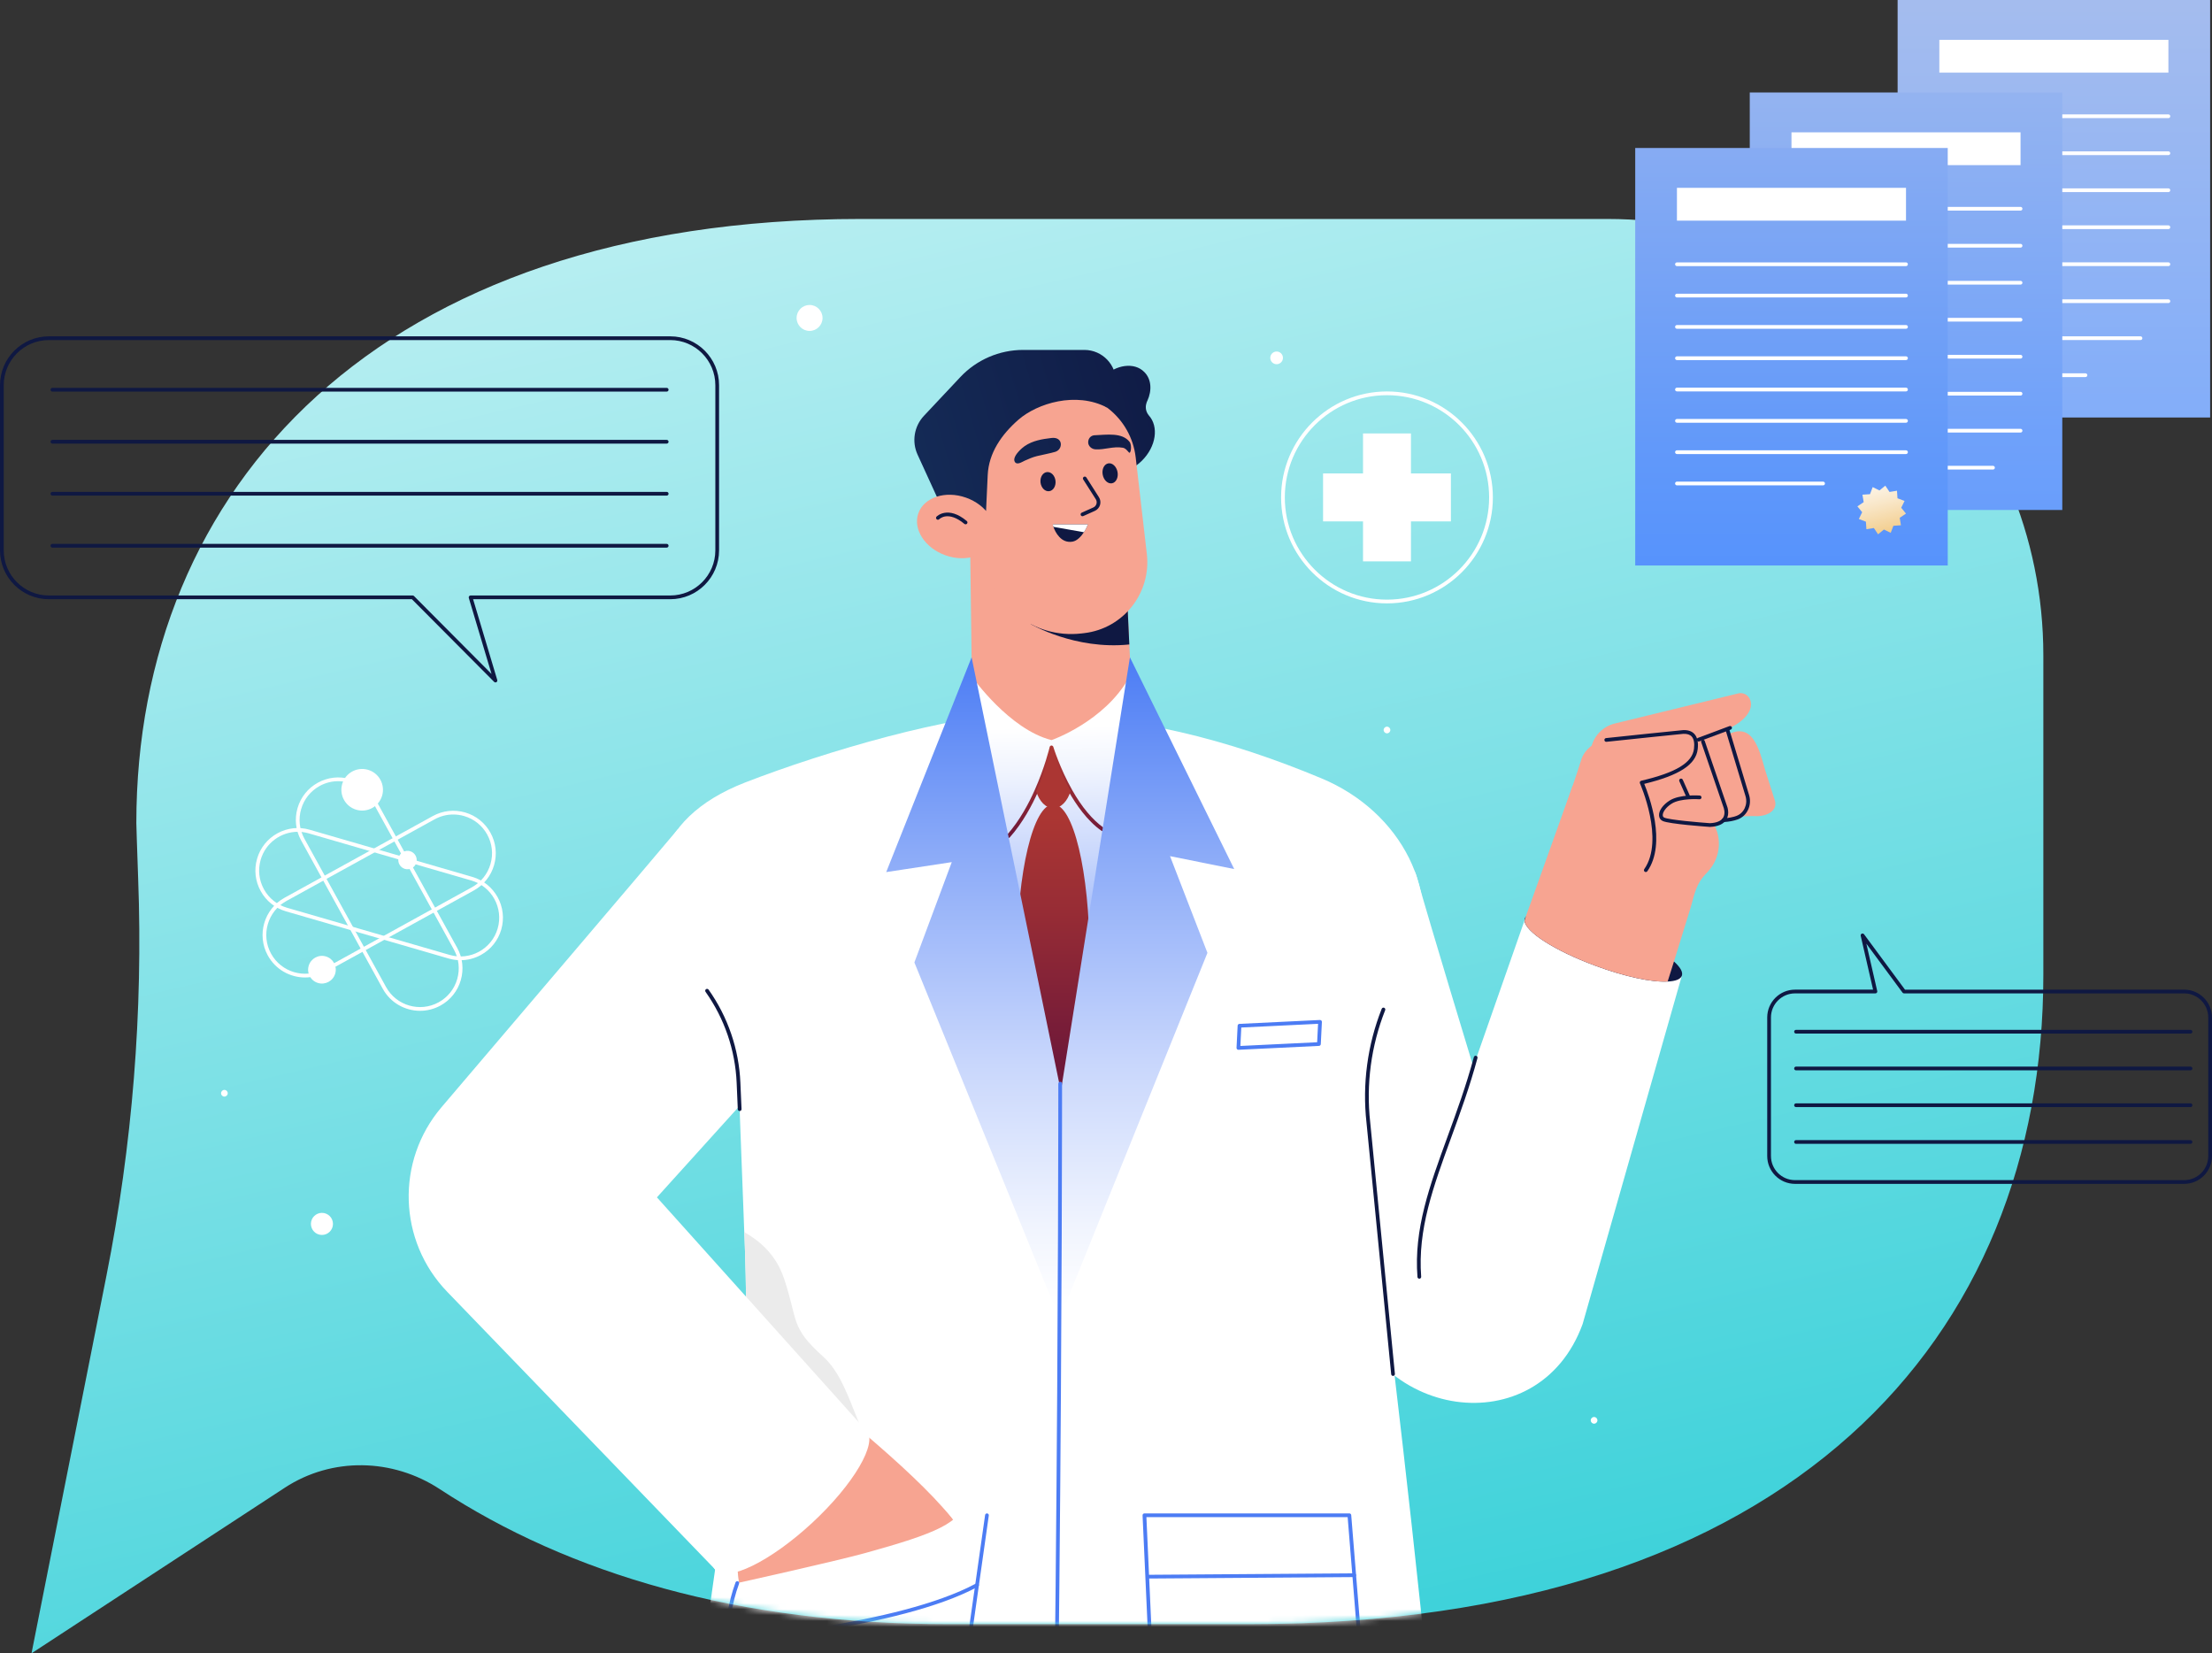<svg width="376" height="281" viewBox="0 0 376 281" fill="none" xmlns="http://www.w3.org/2000/svg">
<rect x="0" y="0" width="376" height="281" fill="#333333" stroke="none"/>
<path d="M347.332 111.396V165.687C347.332 227.281 304.632 276.034 212.619 276.034H160.931C125.643 276.034 96.771 267.539 74.751 253.094C66.736 247.837 56.435 247.611 48.411 252.855L5.357 281L18.091 216.839C22.501 194.618 24.329 171.958 23.483 149.32C23.278 143.85 23.175 139.886 23.175 139.886C23.175 83.18 64.012 37.216 146.311 37.216H273.195C314.14 37.216 347.332 70.428 347.332 111.396Z" fill="url(#paint0_linear_741_2563)"/>
<mask id="mask0_741_2563" style="mask-type:luminance" maskUnits="userSpaceOnUse" x="23" y="37" width="325" height="240">
<path d="M273.2 37.209H146.32C64.02 37.209 23.186 83.176 23.186 139.879V153.785C23.186 221.299 71.323 276.029 160.935 276.029H212.62C304.624 276.029 347.336 227.279 347.336 165.69V111.388C347.337 70.421 314.145 37.209 273.2 37.209Z" fill="white"/>
</mask>
<g mask="url(#mask0_741_2563)">
<path d="M212.975 164.676C216.105 182.012 222.695 193.153 228.11 219.191C232.749 241.495 261.492 245.68 269.017 225.04L285.879 165.849C284.885 168.417 258.225 158.979 259.15 156.419L250.438 181.294C250.438 181.294 243.183 157.472 240.751 148.802C238.442 140.571 212.975 164.676 212.975 164.676Z" fill="white"/>
<path d="M274.483 122.971C272.43 123.472 270.855 125.122 270.45 127.198L268.315 138.12C266.023 144.336 275.713 146.444 277.749 140.12L278.716 129.457L294.084 123.71C299.535 120.993 297.635 117.386 295.514 117.843L274.483 122.971Z" fill="#F7A491"/>
<path d="M285.879 165.851C285.643 166.454 284.78 166.768 283.47 166.82C280.8 166.978 276.219 166.008 271.271 164.175C264.281 161.607 259.149 158.307 259.149 156.421L259.176 156.342C259.149 156.238 259.176 156.159 259.203 156.08C259.229 156.001 259.282 155.897 259.334 155.845C260.486 154.326 266.664 154.98 273.706 157.6C278.549 159.408 282.554 161.608 284.544 163.416C285.617 164.385 286.114 165.222 285.879 165.851Z" fill="#0F1842"/>
<path d="M290.408 148.038L289.754 148.746C288.497 150.16 288.157 151.339 287.397 154.194L284.544 163.415L283.47 166.82C280.8 166.978 276.219 166.008 271.271 164.175C264.281 161.607 259.149 158.307 259.149 156.421L259.176 156.342L259.334 155.845L267.318 133.553L287.635 134.915L290.855 139.343C292.792 141.986 292.582 145.601 290.408 148.038Z" fill="#F7A491"/>
<path d="M282.694 135.948L292.229 129.421L287.039 127.604C287.733 129.34 288.644 130.993 289.435 132.692L291.895 137.755L294.312 134.148C289.254 134.439 286.339 135.965 286.718 138.636C286.856 139.613 288.186 139.665 289.682 139.641C289.722 139.654 294.403 139.462 294.451 139.469C296.152 139.431 297.401 137.718 296.932 136.086L296.868 135.862L295.599 130.102C294.523 125.567 293.864 121.486 289.235 122.923C289.015 122.988 287.931 123.487 287.725 123.584L278.262 128.461C272.899 131.362 277.567 139.264 282.694 135.948Z" fill="#F7A491"/>
<path d="M290.806 135.898L297.682 129.471L292.598 128.095C293.225 129.666 294.05 131.163 294.768 132.7L296.995 137.284L299.184 134.018C294.804 133.983 291.623 134.951 292.382 137.866C292.74 139.244 296.532 138.592 298.768 138.718C300.309 138.684 302.144 137.834 301.729 136.158L300.036 130.856C299.004 127.199 297.879 122.649 293.628 124.884C293.376 125.016 286.346 129.46 285.864 129.765C281.379 133.06 286.636 139.59 290.806 135.898Z" fill="#F7A491"/>
<path d="M279.621 137.398L287.531 128.859L281.216 127.637C282.132 129.515 283.28 131.284 284.302 133.112L287.455 138.555L289.844 134.378C289.844 134.378 287.049 134.599 284.747 135.447C283.519 135.9 282.175 138.104 282.79 139.261C283.151 139.939 283.662 140.106 285.19 140.142L290.397 140.239C292.558 140.313 293.792 137.876 292.787 136.061L290.637 130.148C288.613 124.865 286.723 120.384 282.161 123.262C275.713 127.33 273.521 130.043 273.053 130.365C267.451 134.207 274.867 142.258 279.621 137.398Z" fill="#F7A491"/>
<path d="M285.219 124.384L273.033 125.762C271.387 125.868 269.257 127.258 268.719 129.339C268.477 130.269 265.36 139.283 264.959 140.506C263.529 144.759 265.816 149.368 270.068 150.8C275.834 152.92 281.996 147.357 280.609 141.44L278.289 130.296L274.185 134.81C274.185 134.81 281.866 131.929 284.462 131.068C289.264 129.472 289.678 124.052 285.219 124.384Z" fill="#F7A491"/>
<path d="M279.757 148.214C279.693 148.214 279.63 148.195 279.575 148.157C279.431 148.057 279.396 147.858 279.496 147.715C282.987 142.728 278.803 133.23 278.759 133.135C278.721 133.048 278.724 132.949 278.766 132.864C278.808 132.779 278.885 132.716 278.978 132.695C284.908 131.305 287.675 129.624 287.951 127.247C288.061 126.28 287.928 125.584 287.553 125.178C287.251 124.85 286.787 124.703 286.146 124.725C285.822 124.739 276.596 125.707 273.068 126.078C272.9 126.106 272.736 125.97 272.718 125.796C272.701 125.621 272.828 125.464 273.002 125.447C274.308 125.309 285.773 124.1 286.125 124.089C286.954 124.06 287.591 124.283 288.019 124.749C288.525 125.298 288.714 126.162 288.58 127.322C288.276 129.953 285.468 131.781 279.49 133.227C280.247 135.054 283.362 143.301 280.017 148.081C279.955 148.167 279.856 148.214 279.757 148.214Z" fill="#0F1842"/>
<path d="M286.993 135.762C286.871 135.762 286.756 135.692 286.702 135.574L285.456 132.778C285.385 132.618 285.457 132.43 285.617 132.359C285.779 132.289 285.964 132.36 286.037 132.519L287.283 135.315C287.354 135.475 287.282 135.663 287.122 135.736C287.08 135.753 287.037 135.762 286.993 135.762Z" fill="#0F1842"/>
<path d="M290.656 140.546C289.924 140.496 283.798 140.049 282.66 139.553C282.27 139.384 282.039 139.057 282.006 138.634C281.942 137.797 282.654 136.784 283.819 136.051C285.53 134.972 288.793 135.2 288.93 135.211C289.105 135.223 289.236 135.376 289.222 135.551C289.209 135.725 289.058 135.861 288.881 135.845C288.85 135.84 285.691 135.62 284.155 136.589C283.111 137.247 282.6 138.092 282.64 138.586C282.654 138.772 282.74 138.894 282.913 138.971C283.791 139.353 288.806 139.78 290.664 139.911C291.778 139.858 292.542 139.547 292.896 138.985C293.381 138.217 292.958 137.185 292.953 137.175L289.177 126.141C289.12 125.974 289.208 125.794 289.374 125.738C289.546 125.679 289.721 125.771 289.777 125.935L293.545 136.948C293.56 136.981 294.097 138.269 293.435 139.32C292.963 140.072 292.03 140.483 290.656 140.546Z" fill="#0F1842"/>
<path d="M292.967 139.727C292.801 139.727 292.661 139.597 292.651 139.43C292.64 139.254 292.773 139.103 292.947 139.092C293.806 139.037 294.553 138.896 295.165 138.671C296.433 138.207 297.115 136.754 296.719 135.362L293.366 124.246C293.316 124.078 293.411 123.901 293.579 123.849C293.754 123.798 293.924 123.895 293.975 124.061L297.329 135.181C297.818 136.896 296.963 138.689 295.385 139.266C294.714 139.511 293.908 139.665 292.988 139.723C292.981 139.727 292.974 139.727 292.967 139.727Z" fill="#0F1842"/>
<path d="M241.258 217.33C241.093 217.33 240.955 217.203 240.942 217.038C240.318 208.902 242.982 201.601 246.069 193.147C247.617 188.909 249.216 184.528 250.529 179.67C250.574 179.501 250.747 179.403 250.919 179.447C251.088 179.492 251.188 179.667 251.142 179.837C249.824 184.719 248.219 189.114 246.667 193.366C243.606 201.751 240.962 208.99 241.575 216.988C241.589 217.163 241.458 217.316 241.282 217.33C241.275 217.33 241.266 217.33 241.258 217.33Z" fill="#0F1842"/>
<path d="M186.011 261.769C180.951 310.595 171.374 357.665 158.998 406.239C148.056 449.182 118.244 553.933 118.244 553.933L72.362 540.069C72.362 540.069 98.715 417.045 108.783 359.034C115.066 322.83 121.213 288.59 129.068 254.231L186.011 261.769Z" fill="url(#paint1_linear_741_2563)"/>
<path d="M235.805 546.976C235.389 544.424 224.523 543.781 211.5 545.565C199.037 547.267 189.103 550.566 188.481 553.118L180.269 402.037C178.196 357.528 174.504 295.464 173.114 252.304L230.475 249.564C235.431 287.496 236.365 325.448 237.174 363.566C238.024 401.685 235.805 546.976 235.805 546.976Z" fill="url(#paint2_linear_741_2563)"/>
<path d="M124.617 244.259C126.007 233.547 126.846 225.817 126.823 222.99C126.823 218.839 126.713 214.575 126.558 210.313C126.536 210.049 126.536 209.738 126.513 209.408C126.205 201.81 125.432 180.498 125.432 180.498L115.456 162.961C109.011 151.675 110.445 139.284 126.668 132.989C140.266 127.711 162.074 121.328 173.707 121.328C192.645 121.328 209.2 125.856 224.608 132.283C238.051 137.871 245.733 151.872 240.214 165.346L231.252 187.189C238.404 241.764 248.382 327.237 251.891 404.075L102.454 393.231C102.454 393.231 118.635 290.729 124.617 244.259Z" fill="white"/>
<path d="M153.467 252.917C156.991 255.409 137.044 250.112 124.617 244.259C126.007 233.547 126.847 225.817 126.824 222.99C126.824 218.838 126.713 214.575 126.558 210.313C126.537 210.048 126.537 209.738 126.514 209.408C128.854 210.755 131.822 212.991 133.269 217.293C135.709 224.551 134.267 225.49 139.918 230.57C145.57 235.628 145.705 247.431 153.467 252.917Z" fill="#EBEBEB"/>
<path d="M152.362 265.095L151.108 277.864L153.428 290.811C153.924 293.679 150.42 295.714 149.358 293.021L143.832 278.858L144.443 265.063C144.513 259.75 151.527 259.637 151.558 264.963L152.362 265.095Z" fill="url(#paint3_linear_741_2563)"/>
<path d="M144.87 265.511L145.036 280.169L144.826 279.025L147.829 291.786C148.501 294.715 145.452 297.996 143.748 294.65L137.566 281.539L137.393 281.165L137.356 280.394L136.669 265.751C136.56 260.248 144.654 259.999 144.87 265.511Z" fill="url(#paint4_linear_741_2563)"/>
<path d="M138.735 266.28L139.395 279.357L138.977 277.865L142.333 287.622C143.368 290.365 140.864 294.47 138.972 291.776L132.15 281.391L131.824 280.914L131.731 279.898L130.551 266.859C130.206 261.353 138.302 260.771 138.735 266.28Z" fill="url(#paint5_linear_741_2563)"/>
<path d="M133.653 266.67L134.306 279.628L133.657 277.747L137.07 285.186C138.285 287.75 134.808 290.061 132.915 287.995C132.822 287.897 130.155 285.078 128.363 283.184C127.325 282.087 126.688 280.678 126.551 279.173C126.185 275.137 125.469 267.247 125.469 267.247C125.122 261.742 133.22 261.161 133.653 266.67Z" fill="url(#paint6_linear_741_2563)"/>
<path d="M155.536 269.213C155.536 269.213 153.697 266.939 152.742 269.412C152.087 271.106 151.343 275.605 151.343 275.605L125.747 270.509L125.598 268.962C125.377 266.66 125.109 263.53 123.17 262.272L117.925 258.524L137.947 236.314C137.947 236.314 154.949 249.491 161.614 257.821C163.524 260.209 155.536 269.213 155.536 269.213Z" fill="#F7A491"/>
<path d="M117.926 258.525C116.384 257.13 119.621 251.033 125.156 244.906C130.692 238.779 136.429 234.941 137.97 236.335C139.512 237.73 136.275 243.828 130.74 249.956C125.205 256.083 119.469 259.919 117.926 258.525Z" fill="url(#paint7_linear_741_2563)"/>
<path d="M146.52 285.973C146.388 285.973 146.264 285.889 146.22 285.758L144.507 280.746C144.092 279.53 143.887 278.262 143.899 276.975L143.988 267.724C143.989 267.549 144.131 267.409 144.305 267.409C144.482 267.419 144.624 267.552 144.623 267.729L144.534 276.981C144.523 278.196 144.716 279.393 145.107 280.54L146.82 285.552C146.877 285.719 146.788 285.899 146.623 285.955C146.588 285.968 146.554 285.973 146.52 285.973Z" fill="#0F1842"/>
<path d="M142.092 291.453C141.966 291.453 141.846 291.377 141.797 291.253L137.645 280.915C137.175 279.746 136.92 278.513 136.884 277.253L136.617 267.577C136.612 267.401 136.751 267.255 136.926 267.25C137.099 267.263 137.247 267.382 137.253 267.559L137.519 277.235C137.551 278.42 137.792 279.578 138.235 280.679L142.386 291.017C142.452 291.18 142.372 291.364 142.21 291.43C142.172 291.445 142.132 291.453 142.092 291.453Z" fill="#0F1842"/>
<path d="M136.519 288.355C136.39 288.355 136.268 288.275 136.221 288.147C136.184 288.054 135.809 287.332 132.59 281.942C131.825 280.665 131.369 279.203 131.266 277.713L130.622 268.266C130.61 268.09 130.742 267.939 130.917 267.928C131.077 267.887 131.243 268.047 131.256 268.223L131.9 277.67C131.995 279.059 132.422 280.425 133.133 281.616C136.687 287.563 136.785 287.839 136.816 287.93C136.875 288.095 136.79 288.277 136.625 288.335C136.59 288.349 136.555 288.355 136.519 288.355Z" fill="#0F1842"/>
<path d="M164.804 267.545C164.052 270.579 163.639 274.571 162.868 276.99C162.489 278.176 161.162 279.325 160.243 280.164L156.899 283.155C155.057 285.042 152.712 283.529 153.058 280.618C153.367 278.002 155.194 274.786 155.194 274.786L155.656 270.863C155.874 268.998 154.929 267.191 153.272 266.308L144.885 261.842C136.437 256.763 146.289 244.646 154.006 250.789C155.864 252.332 160.53 255.95 163.527 260.247C164.796 262.069 165.337 265.391 164.804 267.545Z" fill="#F7A491"/>
<path d="M210.505 178.424C210.422 178.424 210.34 178.391 210.281 178.331C210.217 178.268 210.184 178.18 210.188 178.091L210.376 174.322C210.385 174.159 210.514 174.029 210.678 174.02L224.367 173.358C224.461 173.368 224.544 173.388 224.606 173.451C224.669 173.514 224.702 173.602 224.699 173.691L224.511 177.46C224.502 177.623 224.372 177.753 224.208 177.762L210.519 178.424C210.516 178.424 210.51 178.424 210.505 178.424ZM210.997 174.641L210.841 177.773L223.892 177.141L224.048 174.009L210.997 174.641Z" fill="#4C7CF4"/>
<path d="M192.647 123.669C192.647 123.69 192.647 123.69 192.647 123.713C192.581 125.546 186.532 127.225 179.028 127.512C171.677 127.777 165.63 126.584 165.32 124.817V124.508L164.856 88.927L190.926 87.381L191.61 101.914L191.963 109.533L192.625 123.603C192.647 123.626 192.647 123.626 192.647 123.669Z" fill="#F7A491"/>
<path d="M191.962 109.535C182.706 110.5 175.196 106.065 175.196 106.065L191.609 101.916L191.962 109.535Z" fill="#0F1842"/>
<path d="M159.605 85.207L155.972 77.275C154.957 75.06 155.385 72.449 157.054 70.672L163.23 64.097C166.002 61.145 169.871 59.473 173.92 59.473H184.317C187.393 59.473 189.843 62.045 189.696 65.12L189.355 72.219L168.942 93.714C164.803 92.266 161.431 89.195 159.605 85.207Z" fill="url(#paint8_linear_741_2563)"/>
<path d="M194.126 78.282C191.675 80.734 188.166 81.196 186.29 79.297C184.435 77.464 184.833 74.041 187.151 71.612C186.953 71.48 186.754 71.325 186.577 71.148C184.9 69.447 185.296 66.311 187.482 64.125C189.688 61.938 192.824 61.519 194.501 63.22C195.715 64.412 195.847 66.334 195.03 68.123C195.03 68.123 194.964 68.233 194.898 68.431C194.743 68.874 194.59 69.757 195.273 70.596C197.017 72.518 196.511 75.897 194.126 78.282Z" fill="url(#paint9_linear_741_2563)"/>
<path d="M184.278 107.61L183.822 107.663C175.622 108.611 168.206 102.727 167.26 94.523L164.271 68.627L179.348 66.884C186.131 66.1 192.266 70.967 193.049 77.754L194.942 94.154C195.711 100.815 190.937 106.841 184.278 107.61Z" fill="#F7A491"/>
<path d="M165.887 86.843H167.611L167.892 80.746C168.066 76.964 170.262 73.829 173.111 71.338C176.302 68.549 182.907 66.498 188.165 69.263L188.61 64.911H170.253L162.946 66.961L161.782 73.782L165.887 86.843Z" fill="url(#paint10_linear_741_2563)"/>
<path d="M168.831 91.728C167.876 94.439 164.253 95.63 160.738 94.39C157.223 93.151 155.148 89.949 156.102 87.24C157.056 84.53 160.679 83.339 164.195 84.578C167.709 85.818 169.785 89.018 168.831 91.728Z" fill="#F7A491"/>
<path d="M179.416 81.714C179.519 82.612 179.034 83.405 178.331 83.486C177.629 83.567 176.975 82.906 176.87 82.009C176.766 81.111 177.253 80.318 177.955 80.238C178.659 80.155 179.312 80.816 179.416 81.714Z" fill="#0F1842"/>
<path d="M189.958 80.21C190.136 81.143 189.717 82.007 189.022 82.14C188.327 82.272 187.619 81.622 187.441 80.689C187.263 79.756 187.683 78.891 188.378 78.759C189.072 78.627 189.78 79.277 189.958 80.21Z" fill="#0F1842"/>
<path d="M184.003 87.741C183.881 87.741 183.767 87.671 183.712 87.554C183.641 87.394 183.712 87.206 183.872 87.134L185.848 86.248C186.103 86.134 186.296 85.914 186.376 85.645C186.456 85.377 186.416 85.089 186.266 84.852L184.125 81.488C184.031 81.34 184.074 81.144 184.223 81.05C184.366 80.956 184.566 80.999 184.661 81.148L186.802 84.511C187.051 84.903 187.118 85.384 186.985 85.827C186.853 86.272 186.531 86.637 186.108 86.828L184.133 87.714C184.091 87.733 184.046 87.741 184.003 87.741Z" fill="#0F1842"/>
<path d="M164.134 89.116C164.062 89.116 163.991 89.091 163.931 89.042C161.175 86.745 159.718 88.182 159.657 88.243C159.535 88.369 159.334 88.374 159.209 88.252C159.083 88.132 159.076 87.932 159.197 87.806C159.215 87.786 161.104 85.857 164.337 88.554C164.472 88.665 164.49 88.866 164.378 89.001C164.316 89.078 164.224 89.116 164.134 89.116Z" fill="#0F1842"/>
<path d="M184.927 89.124C184.875 89.307 184.613 89.884 184.246 90.46C183.775 91.167 183.094 91.927 182.308 92.058C180.371 92.398 179.376 90.46 179.062 89.543C179.01 89.36 178.957 89.202 178.957 89.124H184.927Z" fill="#0F1842"/>
<path d="M172.409 78.032C172.506 77.21 173.695 76.147 174.18 75.818C175.555 74.884 177.128 74.629 178.747 74.438C180.751 74.202 180.724 76.4 179.359 76.798C178.359 77.089 177.281 77.268 176.252 77.522C175.537 77.699 174.863 77.994 174.192 78.294C173.723 78.504 172.818 79.155 172.47 78.44C172.409 78.314 172.393 78.177 172.409 78.032Z" fill="url(#paint11_linear_741_2563)"/>
<path d="M191.871 76.868C191.546 76.521 191.32 76.179 190.841 76.096C189.265 75.814 187.719 76.472 186.238 76.371C185.57 76.357 184.956 75.817 184.97 75.148C184.983 74.532 185.392 74.044 185.989 73.981C188.135 73.896 190.722 73.463 192.003 75.095C192.462 75.681 192.208 77.331 191.871 76.868Z" fill="url(#paint12_linear_741_2563)"/>
<path d="M121.644 266.827C115.673 260.653 92.148 236.272 76.02 219.56C67.671 210.91 67.252 197.348 75.043 188.192C89.37 171.358 109.696 147.521 115.222 140.933L147.152 164.237L100.593 215.755L100.174 190.704L147.16 243.047L121.644 266.827Z" fill="white"/>
<path d="M165.277 115.084C165.277 115.084 171.547 123.985 178.751 125.79C178.751 125.79 187.752 122.663 191.962 115.084L195.331 130.12L181.387 196.876L164.857 131.202L165.277 115.084Z" fill="url(#paint13_linear_741_2563)"/>
<path d="M171.411 142.429C171.335 142.429 171.261 142.402 171.2 142.349C171.069 142.232 171.058 142.031 171.173 141.9C173.352 139.453 174.916 136.451 175.845 134.363C177.599 130.442 178.421 126.989 178.43 126.955C178.462 126.815 178.585 126.715 178.729 126.71C178.851 126.706 179 126.796 179.042 126.935C179.054 126.971 180.163 130.59 182.259 134.291C183.869 137.147 185.713 139.358 187.595 140.681C187.738 140.783 187.774 140.98 187.671 141.123C187.571 141.268 187.373 141.301 187.229 141.201C184.754 139.461 182.859 136.653 181.704 134.604C180.243 132.026 179.253 129.486 178.772 128.128C178.395 129.46 177.623 131.934 176.422 134.621C175.475 136.749 173.878 139.814 171.643 142.323C171.586 142.393 171.499 142.429 171.411 142.429Z" fill="url(#paint14_linear_741_2563)"/>
<path d="M181.985 134.447C181.455 136.193 180.33 137.363 179.049 137.363C177.769 137.363 176.665 136.214 176.135 134.492C177.922 130.494 178.739 127.026 178.739 127.026C178.739 127.026 179.844 130.671 181.985 134.447Z" fill="url(#paint15_linear_741_2563)"/>
<path d="M179.044 188.047C182.442 188.047 185.198 176.552 185.198 162.373C185.198 148.194 182.442 136.699 179.044 136.699C175.645 136.699 172.89 148.194 172.89 162.373C172.89 176.552 175.645 188.047 179.044 188.047Z" fill="url(#paint16_linear_741_2563)"/>
<path d="M165.154 111.719L180.327 185.461L192.066 111.719L209.793 147.706L198.883 145.513L205.244 161.949L180.101 224.172L155.429 163.581L161.784 146.529L150.64 148.223L165.154 111.719Z" fill="url(#paint17_linear_741_2563)"/>
<path d="M176.514 407.941C176.509 407.941 176.503 407.941 176.498 407.941C176.322 407.931 176.188 407.783 176.197 407.607C179.906 335.966 179.896 185.687 179.896 184.177C179.896 184.002 180.038 183.859 180.214 183.859C180.389 183.859 180.531 184.002 180.531 184.177C180.531 185.687 180.542 335.981 176.832 407.639C176.823 407.809 176.683 407.941 176.514 407.941Z" fill="#4C7CF4"/>
<path d="M121.615 266.854C123.598 268.997 130.953 265.409 138.04 258.841C145.128 252.272 149.266 245.21 147.283 243.067C145.299 240.923 137.945 244.512 130.857 251.08C123.77 257.649 119.631 264.712 121.615 266.854Z" fill="white"/>
<path d="M233.651 310.762H196.931C196.761 310.762 196.621 310.628 196.613 310.459L194.216 257.552C194.212 257.466 194.245 257.381 194.304 257.317C194.363 257.255 194.446 257.219 194.534 257.219H229.368C229.533 257.219 229.67 257.346 229.684 257.512L233.966 310.419C233.974 310.508 233.944 310.595 233.884 310.66C233.824 310.724 233.739 310.762 233.651 310.762ZM197.236 310.126H233.307L229.077 257.855H194.868L197.236 310.126Z" fill="#4C7CF4"/>
<path d="M163.777 254.961L167.068 257.894C167.361 257.744 167.701 257.986 167.656 258.313L160.258 310.443H124.63L126.538 290.862C123.157 284.069 122.719 276.183 125.329 269.057C125.329 269.057 141.775 265.424 147.162 263.933C158.905 260.682 163.777 258.726 163.777 254.961Z" fill="white"/>
<path d="M160.255 310.761H124.627C124.538 310.761 124.452 310.723 124.392 310.657C124.333 310.591 124.302 310.502 124.311 310.413L126.21 290.922C122.841 284.098 122.409 276.095 125.029 268.947C125.09 268.781 125.274 268.698 125.437 268.759C125.602 268.819 125.686 269.001 125.626 269.166C123.056 276.179 123.492 284.035 126.82 290.721C126.847 290.775 126.858 290.834 126.852 290.894L124.978 310.127H159.981L167.45 257.493C167.475 257.319 167.641 257.201 167.809 257.224C167.983 257.248 168.104 257.409 168.078 257.582L160.57 310.489C160.547 310.644 160.413 310.761 160.255 310.761Z" fill="#4C7CF4"/>
<path d="M195.331 268.289C195.156 268.289 195.015 268.149 195.014 267.973C195.012 267.797 195.153 267.654 195.329 267.653L230.192 267.408H230.194C230.37 267.408 230.511 267.548 230.512 267.723C230.513 267.9 230.372 268.042 230.197 268.043L195.334 268.289H195.331Z" fill="#4C7CF4"/>
<path d="M123.641 279.098C123.476 279.098 123.338 278.97 123.325 278.803C123.312 278.628 123.445 278.476 123.619 278.464C123.907 278.442 152.636 276.296 165.93 269.121C166.083 269.037 166.276 269.094 166.361 269.248C166.443 269.403 166.386 269.595 166.231 269.679C152.818 276.919 123.954 279.075 123.664 279.096C123.657 279.098 123.649 279.098 123.641 279.098Z" fill="#4C7CF4"/>
<path d="M236.792 233.852C236.631 233.852 236.492 233.729 236.476 233.566L232.281 190.821C231.547 184.277 232.44 177.58 234.865 171.457C234.93 171.293 235.111 171.216 235.276 171.278C235.44 171.343 235.519 171.527 235.456 171.69C233.068 177.717 232.189 184.31 232.912 190.753L237.108 233.504C237.126 233.679 236.998 233.834 236.823 233.851C236.814 233.852 236.802 233.852 236.792 233.852Z" fill="#0F1842"/>
<path d="M125.73 188.833C125.561 188.833 125.42 188.701 125.412 188.529L125.217 184.032C124.977 178.464 123.147 173.118 119.928 168.57C119.828 168.427 119.861 168.228 120.004 168.126C120.148 168.024 120.346 168.059 120.448 168.202C123.737 172.851 125.606 178.316 125.852 184.005L126.048 188.503C126.055 188.678 125.919 188.827 125.744 188.834C125.74 188.833 125.735 188.833 125.73 188.833Z" fill="#0F1842"/>
<path d="M288.731 126.029C288.602 126.029 288.482 125.95 288.434 125.822C288.373 125.658 288.457 125.475 288.621 125.412L293.972 123.411C294.137 123.35 294.319 123.433 294.381 123.598C294.442 123.762 294.359 123.945 294.195 124.007L288.844 126.009C288.806 126.022 288.768 126.029 288.731 126.029Z" fill="#0F1842"/>
<path d="M184.927 89.124C184.875 89.307 184.613 89.884 184.246 90.46L179.062 89.543C179.01 89.36 178.957 89.202 178.957 89.124H184.927Z" fill="white"/>
</g>
<path d="M71.403 171.799C68.855 171.799 66.381 170.448 65.068 168.062L51.186 142.841C50.256 141.15 50.039 139.2 50.576 137.347C51.112 135.495 52.338 133.961 54.028 133.031C55.717 132.101 57.668 131.885 59.519 132.42C61.37 132.956 62.903 134.183 63.833 135.874L77.715 161.096C78.645 162.785 78.862 164.737 78.326 166.59C77.79 168.442 76.564 169.976 74.874 170.906C73.773 171.512 72.58 171.799 71.403 171.799ZM57.499 132.771C56.425 132.771 55.338 133.033 54.334 133.587C52.794 134.436 51.676 135.834 51.186 137.524C50.695 139.214 50.894 140.994 51.742 142.535L65.624 167.757C67.376 170.939 71.389 172.099 74.568 170.349C76.108 169.5 77.226 168.101 77.716 166.411C78.205 164.721 78.008 162.941 77.16 161.401L63.278 136.179C62.078 134.001 59.822 132.771 57.499 132.771Z" fill="white"/>
<path d="M51.858 166.134C49.31 166.134 46.837 164.783 45.523 162.397C43.603 158.908 44.878 154.507 48.364 152.586L73.57 138.697C75.26 137.767 77.212 137.55 79.061 138.086C80.913 138.622 82.445 139.849 83.375 141.54C84.305 143.23 84.522 145.182 83.985 147.034C83.449 148.887 82.223 150.42 80.533 151.351L55.327 165.241C54.227 165.847 53.035 166.134 51.858 166.134ZM77.043 138.433C75.947 138.433 74.863 138.71 73.876 139.253L48.67 153.142C45.49 154.893 44.327 158.909 46.078 162.089C47.829 165.272 51.842 166.436 55.021 164.683L80.227 150.793C81.767 149.943 82.885 148.545 83.374 146.855C83.864 145.164 83.666 143.385 82.818 141.844C81.969 140.303 80.572 139.184 78.882 138.694C78.277 138.519 77.658 138.433 77.043 138.433Z" fill="white"/>
<path d="M78.281 163.2C77.607 163.2 76.928 163.105 76.263 162.912L48.623 154.898C46.771 154.362 45.239 153.135 44.309 151.444C43.379 149.754 43.162 147.804 43.699 145.95C44.235 144.097 45.461 142.564 47.151 141.634C48.84 140.703 50.792 140.487 52.642 141.023L80.281 149.037C84.104 150.145 86.313 154.16 85.205 157.985C84.669 159.838 83.443 161.372 81.754 162.301C80.671 162.896 79.483 163.2 78.281 163.2ZM50.634 141.373C47.778 141.373 45.142 143.249 44.309 146.128C43.82 147.819 44.017 149.599 44.865 151.139C45.714 152.68 47.111 153.799 48.8 154.288L76.439 162.301C79.927 163.311 83.585 161.297 84.595 157.808V157.807C85.605 154.319 83.592 150.659 80.104 149.647L52.465 141.634C51.854 141.457 51.239 141.373 50.634 141.373Z" fill="white"/>
<path d="M56.983 165.468C56.622 166.717 55.317 167.435 54.071 167.073C52.824 166.711 52.106 165.406 52.468 164.159C52.83 162.911 54.133 162.192 55.38 162.554C56.627 162.915 57.345 164.22 56.983 165.468Z" fill="white"/>
<path d="M64.959 135.216C64.415 137.092 62.455 138.173 60.579 137.629C58.704 137.085 57.624 135.123 58.168 133.247C58.712 131.37 60.672 130.29 62.547 130.834C64.421 131.378 65.501 133.339 64.959 135.216Z" fill="white"/>
<path d="M70.772 146.612C70.532 147.443 69.663 147.922 68.832 147.681C68.001 147.44 67.522 146.57 67.764 145.738C68.005 144.907 68.874 144.427 69.705 144.669C70.534 144.911 71.013 145.779 70.772 146.612Z" fill="white"/>
<path d="M246.628 80.465H239.838V73.669H231.689V80.465H224.897V88.618H231.689V95.413H239.838V88.618H246.628V80.465Z" fill="white"/>
<path d="M235.761 102.551C225.835 102.551 217.762 94.471 217.762 84.541C217.762 74.611 225.837 66.531 235.761 66.531C245.686 66.531 253.761 74.611 253.761 84.541C253.761 94.471 245.686 102.551 235.761 102.551ZM235.761 67.167C226.187 67.167 218.397 74.96 218.397 84.541C218.397 94.122 226.187 101.915 235.761 101.915C245.335 101.915 253.125 94.122 253.125 84.541C253.125 74.96 245.335 67.167 235.761 67.167Z" fill="white"/>
<path d="M84.218 115.985C84.135 115.985 84.054 115.954 83.993 115.891L70.014 101.845H8.3C3.722 101.845 0 98.119 0 93.54V65.468C0 60.888 3.724 57.164 8.3 57.164H113.929C118.507 57.164 122.229 60.889 122.229 65.468V93.54C122.229 98.121 118.505 101.845 113.929 101.845H80.418L84.524 115.576C84.566 115.716 84.507 115.866 84.382 115.941C84.331 115.97 84.274 115.985 84.218 115.985ZM8.3 57.799C4.073 57.799 0.635 61.24 0.635 65.468V93.54C0.635 97.77 4.074 101.209 8.3 101.209H70.147C70.23 101.209 70.312 101.242 70.371 101.303L83.552 114.548L79.686 101.619C79.658 101.522 79.676 101.418 79.736 101.338C79.796 101.258 79.891 101.209 79.991 101.209H113.929C118.156 101.209 121.594 97.768 121.594 93.54V65.468C121.594 61.239 118.155 57.799 113.929 57.799H8.3Z" fill="#0F1842"/>
<path d="M113.326 66.558H8.907C8.732 66.558 8.59 66.416 8.59 66.241C8.59 66.065 8.732 65.923 8.907 65.923H113.326C113.502 65.923 113.644 66.065 113.644 66.241C113.644 66.416 113.502 66.558 113.326 66.558Z" fill="#0F1842"/>
<path d="M113.326 75.398H8.907C8.732 75.398 8.59 75.255 8.59 75.08C8.59 74.905 8.732 74.762 8.907 74.762H113.326C113.502 74.762 113.644 74.905 113.644 75.08C113.644 75.255 113.502 75.398 113.326 75.398Z" fill="#0F1842"/>
<path d="M113.326 84.236H8.907C8.732 84.236 8.59 84.093 8.59 83.918C8.59 83.743 8.732 83.6 8.907 83.6H113.326C113.502 83.6 113.644 83.743 113.644 83.918C113.644 84.093 113.502 84.236 113.326 84.236Z" fill="#0F1842"/>
<path d="M113.326 93.074H8.907C8.732 93.074 8.59 92.931 8.59 92.756C8.59 92.58 8.732 92.438 8.907 92.438H113.326C113.502 92.438 113.644 92.58 113.644 92.756C113.644 92.931 113.502 93.074 113.326 93.074Z" fill="#0F1842"/>
<path d="M371.273 201.213H305.121C302.516 201.213 300.396 199.091 300.396 196.483V172.931C300.396 170.324 302.516 168.202 305.121 168.202H318.389L316.287 159.05C316.254 158.902 316.328 158.752 316.465 158.69C316.601 158.626 316.762 158.669 316.854 158.79L323.812 168.203H371.274C373.879 168.203 376 170.325 376 172.932V196.484C375.997 199.091 373.878 201.213 371.273 201.213ZM305.121 168.838C302.866 168.838 301.031 170.673 301.031 172.931V196.483C301.031 198.74 302.865 200.577 305.121 200.577H371.273C373.528 200.577 375.363 198.742 375.363 196.483V172.931C375.363 170.674 373.529 168.838 371.273 168.838H323.651C323.55 168.838 323.455 168.789 323.395 168.708L317.248 160.392L319.097 168.449C319.119 168.543 319.096 168.641 319.035 168.717C318.975 168.793 318.884 168.838 318.787 168.838H305.121Z" fill="#0F1842"/>
<path d="M372.348 175.67H305.291C305.116 175.67 304.974 175.528 304.974 175.352C304.974 175.177 305.116 175.035 305.291 175.035H372.348C372.523 175.035 372.666 175.177 372.666 175.352C372.666 175.528 372.523 175.67 372.348 175.67Z" fill="#0F1842"/>
<path d="M372.348 181.917H305.291C305.116 181.917 304.974 181.775 304.974 181.6C304.974 181.424 305.116 181.282 305.291 181.282H372.348C372.523 181.282 372.666 181.424 372.666 181.6C372.666 181.775 372.523 181.917 372.348 181.917Z" fill="#0F1842"/>
<path d="M372.348 188.164H305.291C305.116 188.164 304.974 188.022 304.974 187.847C304.974 187.671 305.116 187.529 305.291 187.529H372.348C372.523 187.529 372.666 187.671 372.666 187.847C372.666 188.022 372.523 188.164 372.348 188.164Z" fill="#0F1842"/>
<path d="M372.348 194.412H305.291C305.116 194.412 304.974 194.269 304.974 194.094C304.974 193.918 305.116 193.776 305.291 193.776H372.348C372.523 193.776 372.666 193.918 372.666 194.094C372.666 194.269 372.523 194.412 372.348 194.412Z" fill="#0F1842"/>
<path d="M375.683 0H322.561V70.959H375.683V0Z" fill="url(#paint18_linear_741_2563)"/>
<path d="M368.589 6.771H329.653V12.346H368.589V6.771Z" fill="white"/>
<path d="M368.588 20.077H329.654C329.478 20.077 329.336 19.935 329.336 19.759C329.336 19.584 329.478 19.441 329.654 19.441H368.588C368.764 19.441 368.906 19.584 368.906 19.759C368.906 19.936 368.762 20.077 368.588 20.077Z" fill="white"/>
<path d="M368.588 26.363H329.654C329.478 26.363 329.336 26.221 329.336 26.045C329.336 25.87 329.478 25.727 329.654 25.727H368.588C368.764 25.727 368.906 25.87 368.906 26.045C368.906 26.221 368.762 26.363 368.588 26.363Z" fill="white"/>
<path d="M368.588 32.651H329.654C329.478 32.651 329.336 32.508 329.336 32.333C329.336 32.157 329.478 32.015 329.654 32.015H368.588C368.764 32.015 368.906 32.157 368.906 32.333C368.906 32.508 368.762 32.651 368.588 32.651Z" fill="white"/>
<path d="M368.588 38.938H329.654C329.478 38.938 329.336 38.795 329.336 38.62C329.336 38.445 329.478 38.302 329.654 38.302H368.588C368.764 38.302 368.906 38.445 368.906 38.62C368.906 38.795 368.762 38.938 368.588 38.938Z" fill="white"/>
<path d="M368.588 45.225H329.654C329.478 45.225 329.336 45.083 329.336 44.908C329.336 44.732 329.478 44.59 329.654 44.59H368.588C368.764 44.59 368.906 44.732 368.906 44.908C368.906 45.083 368.762 45.225 368.588 45.225Z" fill="white"/>
<path d="M368.588 51.511H329.654C329.478 51.511 329.336 51.368 329.336 51.193C329.336 51.017 329.478 50.875 329.654 50.875H368.588C368.764 50.875 368.906 51.017 368.906 51.193C368.906 51.37 368.762 51.511 368.588 51.511Z" fill="white"/>
<path d="M363.847 57.798H329.653C329.477 57.798 329.335 57.656 329.335 57.48C329.335 57.305 329.477 57.163 329.653 57.163H363.847C364.023 57.163 364.165 57.305 364.165 57.48C364.165 57.656 364.023 57.798 363.847 57.798Z" fill="white"/>
<path d="M354.495 64.087H329.653C329.477 64.087 329.335 63.945 329.335 63.77C329.335 63.594 329.477 63.452 329.653 63.452H354.495C354.67 63.452 354.812 63.594 354.812 63.77C354.812 63.945 354.67 64.087 354.495 64.087Z" fill="white"/>
<path d="M350.551 15.719H297.428V86.678H350.551V15.719Z" fill="url(#paint19_linear_741_2563)"/>
<path d="M343.456 22.491H304.52V28.066H343.456V22.491Z" fill="white"/>
<path d="M343.458 35.796H304.522C304.346 35.796 304.204 35.653 304.204 35.478C304.204 35.303 304.346 35.16 304.522 35.16H343.458C343.633 35.16 343.775 35.303 343.775 35.478C343.775 35.653 343.633 35.796 343.458 35.796Z" fill="white"/>
<path d="M343.458 42.083H304.522C304.346 42.083 304.204 41.941 304.204 41.766C304.204 41.59 304.346 41.448 304.522 41.448H343.458C343.633 41.448 343.775 41.59 343.775 41.766C343.775 41.942 343.633 42.083 343.458 42.083Z" fill="white"/>
<path d="M343.458 48.37H304.522C304.346 48.37 304.204 48.228 304.204 48.053C304.204 47.877 304.346 47.735 304.522 47.735H343.458C343.633 47.735 343.775 47.877 343.775 48.053C343.775 48.228 343.633 48.37 343.458 48.37Z" fill="white"/>
<path d="M343.458 54.658H304.522C304.346 54.658 304.204 54.516 304.204 54.34C304.204 54.165 304.346 54.023 304.522 54.023H343.458C343.633 54.023 343.775 54.165 343.775 54.34C343.775 54.516 343.633 54.658 343.458 54.658Z" fill="white"/>
<path d="M343.458 60.945H304.522C304.346 60.945 304.204 60.803 304.204 60.627C304.204 60.452 304.346 60.31 304.522 60.31H343.458C343.633 60.31 343.775 60.452 343.775 60.627C343.775 60.803 343.633 60.945 343.458 60.945Z" fill="white"/>
<path d="M343.458 67.232H304.522C304.346 67.232 304.204 67.09 304.204 66.915C304.204 66.739 304.346 66.597 304.522 66.597H343.458C343.633 66.597 343.775 66.739 343.775 66.915C343.775 67.09 343.633 67.232 343.458 67.232Z" fill="white"/>
<path d="M343.458 73.518H304.522C304.346 73.518 304.204 73.376 304.204 73.2C304.204 73.025 304.346 72.882 304.522 72.882H343.458C343.633 72.882 343.775 73.025 343.775 73.2C343.775 73.376 343.633 73.518 343.458 73.518Z" fill="white"/>
<path d="M338.772 79.806H304.523C304.347 79.806 304.205 79.663 304.205 79.488C304.205 79.312 304.347 79.17 304.523 79.17H338.772C338.947 79.17 339.09 79.312 339.09 79.488C339.09 79.663 338.947 79.806 338.772 79.806Z" fill="white"/>
<path d="M331.081 25.152H277.958V96.111H331.081V25.152Z" fill="url(#paint20_linear_741_2563)"/>
<path d="M323.986 31.926H285.05V37.501H323.986V31.926Z" fill="white"/>
<path d="M323.987 45.231H285.052C284.877 45.231 284.734 45.089 284.734 44.913C284.734 44.738 284.877 44.596 285.052 44.596H323.987C324.162 44.596 324.304 44.738 324.304 44.913C324.304 45.089 324.162 45.231 323.987 45.231Z" fill="white"/>
<path d="M323.987 50.554H285.052C284.877 50.554 284.734 50.411 284.734 50.236C284.734 50.06 284.877 49.918 285.052 49.918H323.987C324.162 49.918 324.304 50.06 324.304 50.236C324.304 50.411 324.162 50.554 323.987 50.554Z" fill="white"/>
<path d="M323.987 55.878H285.052C284.877 55.878 284.734 55.736 284.734 55.56C284.734 55.385 284.877 55.243 285.052 55.243H323.987C324.162 55.243 324.304 55.385 324.304 55.56C324.304 55.736 324.162 55.878 323.987 55.878Z" fill="white"/>
<path d="M323.987 61.201H285.052C284.877 61.201 284.734 61.059 284.734 60.883C284.734 60.708 284.877 60.565 285.052 60.565H323.987C324.162 60.565 324.304 60.708 324.304 60.883C324.304 61.059 324.162 61.201 323.987 61.201Z" fill="white"/>
<path d="M323.987 66.524H285.052C284.877 66.524 284.734 66.382 284.734 66.207C284.734 66.031 284.877 65.889 285.052 65.889H323.987C324.162 65.889 324.304 66.031 324.304 66.207C324.304 66.382 324.162 66.524 323.987 66.524Z" fill="white"/>
<path d="M323.987 71.848H285.052C284.877 71.848 284.734 71.706 284.734 71.53C284.734 71.355 284.877 71.212 285.052 71.212H323.987C324.162 71.212 324.304 71.355 324.304 71.53C324.304 71.706 324.162 71.848 323.987 71.848Z" fill="white"/>
<path d="M323.987 77.171H285.052C284.877 77.171 284.734 77.028 284.734 76.853C284.734 76.677 284.877 76.535 285.052 76.535H323.987C324.162 76.535 324.304 76.677 324.304 76.853C324.304 77.03 324.162 77.171 323.987 77.171Z" fill="white"/>
<path d="M309.892 82.494H285.051C284.876 82.494 284.733 82.352 284.733 82.176C284.733 82.001 284.876 81.858 285.051 81.858H309.892C310.067 81.858 310.209 82.001 310.209 82.176C310.209 82.352 310.067 82.494 309.892 82.494Z" fill="white"/>
<path d="M321.185 83.611L322.453 83.406L322.539 84.688L323.74 85.144L323.173 86.297L323.985 87.293L322.919 88.009L323.124 89.278L321.843 89.364L321.387 90.564L320.234 89.999L319.239 90.811L318.524 89.744L317.256 89.949L317.169 88.668L315.969 88.21L316.535 87.057L315.724 86.062L316.79 85.346L316.585 84.077L317.866 83.991L318.322 82.79L319.475 83.355L320.47 82.544L321.185 83.611Z" fill="url(#paint21_linear_741_2563)"/>
<path d="M137.612 56.246C138.83 56.246 139.817 55.258 139.817 54.04C139.817 52.822 138.83 51.834 137.612 51.834C136.395 51.834 135.408 52.822 135.408 54.04C135.408 55.258 136.395 56.246 137.612 56.246Z" fill="white"/>
<path d="M54.724 209.894C55.759 209.894 56.599 209.053 56.599 208.017C56.599 206.981 55.759 206.141 54.724 206.141C53.688 206.141 52.849 206.981 52.849 208.017C52.849 209.053 53.688 209.894 54.724 209.894Z" fill="white"/>
<path d="M236.331 124.071C236.331 124.385 236.077 124.64 235.763 124.64C235.449 124.64 235.194 124.385 235.194 124.071C235.194 123.757 235.449 123.503 235.763 123.503C236.077 123.503 236.331 123.757 236.331 124.071Z" fill="white"/>
<path d="M38.712 185.81C38.712 186.124 38.458 186.378 38.144 186.378C37.829 186.378 37.575 186.124 37.575 185.81C37.575 185.495 37.829 185.241 38.144 185.241C38.458 185.241 38.712 185.495 38.712 185.81Z" fill="white"/>
<path d="M271.533 241.403C271.533 241.717 271.279 241.972 270.965 241.972C270.651 241.972 270.396 241.717 270.396 241.403C270.396 241.089 270.651 240.835 270.965 240.835C271.279 240.835 271.533 241.089 271.533 241.403Z" fill="white"/>
<path d="M215.924 60.822C215.924 60.226 216.407 59.744 217.002 59.744C217.598 59.744 218.08 60.227 218.08 60.822C218.08 61.419 217.597 61.9 217.002 61.9C216.407 61.902 215.924 61.419 215.924 60.822Z" fill="white"/>
<defs>
<linearGradient id="paint0_linear_741_2563" x1="103.691" y1="-119.309" x2="223.376" y2="392.741" gradientUnits="userSpaceOnUse">
<stop stop-color="white"/>
<stop offset="1" stop-color="#0BC6D0"/>
</linearGradient>
<linearGradient id="paint1_linear_741_2563" x1="104.299" y1="655.578" x2="144.336" y2="246.387" gradientUnits="userSpaceOnUse">
<stop stop-color="#3CF0CD"/>
<stop offset="0.159" stop-color="#31AFCE"/>
<stop offset="0.332" stop-color="#276FCE"/>
<stop offset="0.479" stop-color="#1F41CF"/>
<stop offset="0.591" stop-color="#1B24CF"/>
<stop offset="0.655" stop-color="#1919CF"/>
</linearGradient>
<linearGradient id="paint2_linear_741_2563" x1="178.735" y1="662.862" x2="218.772" y2="253.668" gradientUnits="userSpaceOnUse">
<stop stop-color="#3CF0CD"/>
<stop offset="0.159" stop-color="#31AFCE"/>
<stop offset="0.332" stop-color="#276FCE"/>
<stop offset="0.479" stop-color="#1F41CF"/>
<stop offset="0.591" stop-color="#1B24CF"/>
<stop offset="0.655" stop-color="#1919CF"/>
</linearGradient>
<linearGradient id="paint3_linear_741_2563" x1="146.021" y1="412.041" x2="153.312" y2="60.797" gradientUnits="userSpaceOnUse">
<stop stop-color="#DB8B76"/>
<stop offset="1" stop-color="#F2B5CD"/>
</linearGradient>
<linearGradient id="paint4_linear_741_2563" x1="139.543" y1="411.906" x2="146.834" y2="60.666" gradientUnits="userSpaceOnUse">
<stop stop-color="#DB8B76"/>
<stop offset="1" stop-color="#F2B5CD"/>
</linearGradient>
<linearGradient id="paint5_linear_741_2563" x1="133.779" y1="411.787" x2="141.07" y2="60.544" gradientUnits="userSpaceOnUse">
<stop stop-color="#DB8B76"/>
<stop offset="1" stop-color="#F2B5CD"/>
</linearGradient>
<linearGradient id="paint6_linear_741_2563" x1="128.588" y1="411.679" x2="135.879" y2="60.438" gradientUnits="userSpaceOnUse">
<stop stop-color="#DB8B76"/>
<stop offset="1" stop-color="#F2B5CD"/>
</linearGradient>
<linearGradient id="paint7_linear_741_2563" x1="124.544" y1="411.595" x2="131.836" y2="60.353" gradientUnits="userSpaceOnUse">
<stop stop-color="#DB8B76"/>
<stop offset="1" stop-color="#F2B5CD"/>
</linearGradient>
<linearGradient id="paint8_linear_741_2563" x1="206.786" y1="66" x2="148.765" y2="82.864" gradientUnits="userSpaceOnUse">
<stop stop-color="#0F1842"/>
<stop offset="0.994" stop-color="#152D59"/>
</linearGradient>
<linearGradient id="paint9_linear_741_2563" x1="206.951" y1="66.562" x2="148.929" y2="83.426" gradientUnits="userSpaceOnUse">
<stop stop-color="#0F1842"/>
<stop offset="0.994" stop-color="#152D59"/>
</linearGradient>
<linearGradient id="paint10_linear_741_2563" x1="206.472" y1="64.916" x2="148.451" y2="81.779" gradientUnits="userSpaceOnUse">
<stop stop-color="#0F1842"/>
<stop offset="0.994" stop-color="#152D59"/>
</linearGradient>
<linearGradient id="paint11_linear_741_2563" x1="207.182" y1="67.364" x2="149.16" y2="84.226" gradientUnits="userSpaceOnUse">
<stop stop-color="#0F1842"/>
<stop offset="0.994" stop-color="#152D59"/>
</linearGradient>
<linearGradient id="paint12_linear_741_2563" x1="207.933" y1="69.943" x2="149.911" y2="86.805" gradientUnits="userSpaceOnUse">
<stop stop-color="#0F1842"/>
<stop offset="0.994" stop-color="#152D59"/>
</linearGradient>
<linearGradient id="paint13_linear_741_2563" x1="179.91" y1="123.52" x2="181.811" y2="197.642" gradientUnits="userSpaceOnUse">
<stop stop-color="white"/>
<stop offset="0.101" stop-color="#F0F4FE"/>
<stop offset="0.295" stop-color="#C9D7FC"/>
<stop offset="0.562" stop-color="#89A9F8"/>
<stop offset="0.889" stop-color="#326AF3"/>
<stop offset="1" stop-color="#1353F1"/>
</linearGradient>
<linearGradient id="paint14_linear_741_2563" x1="179.413" y1="126.709" x2="179.413" y2="142.429" gradientUnits="userSpaceOnUse">
<stop offset="0.117" stop-color="#AB3633"/>
<stop offset="0.437" stop-color="#972C35"/>
<stop offset="0.957" stop-color="#6E1839"/>
</linearGradient>
<linearGradient id="paint15_linear_741_2563" x1="179.06" y1="132.946" x2="179.06" y2="183.291" gradientUnits="userSpaceOnUse">
<stop offset="0.117" stop-color="#AB3633"/>
<stop offset="0.437" stop-color="#972C35"/>
<stop offset="0.957" stop-color="#6E1839"/>
</linearGradient>
<linearGradient id="paint16_linear_741_2563" x1="179.043" y1="132.945" x2="179.043" y2="183.29" gradientUnits="userSpaceOnUse">
<stop offset="0.117" stop-color="#AB3633"/>
<stop offset="0.437" stop-color="#972C35"/>
<stop offset="0.957" stop-color="#6E1839"/>
</linearGradient>
<linearGradient id="paint17_linear_741_2563" x1="180.217" y1="222.296" x2="180.217" y2="82.713" gradientUnits="userSpaceOnUse">
<stop stop-color="white"/>
<stop offset="0.101" stop-color="#F0F4FE"/>
<stop offset="0.295" stop-color="#C9D7FC"/>
<stop offset="0.562" stop-color="#89A9F8"/>
<stop offset="0.889" stop-color="#326AF3"/>
<stop offset="1" stop-color="#1353F1"/>
</linearGradient>
<linearGradient id="paint18_linear_741_2563" x1="349.121" y1="110.492" x2="349.121" y2="-37.793" gradientUnits="userSpaceOnUse">
<stop stop-color="#75A7FE"/>
<stop offset="0.322" stop-color="#86AFF8"/>
<stop offset="0.961" stop-color="#B4C3E9"/>
<stop offset="0.98" stop-color="#B5C4E8"/>
</linearGradient>
<linearGradient id="paint19_linear_741_2563" x1="323.989" y1="110.492" x2="323.989" y2="-37.793" gradientUnits="userSpaceOnUse">
<stop stop-color="#5E98FE"/>
<stop offset="0.248" stop-color="#6FA1FA"/>
<stop offset="0.739" stop-color="#9DB8EE"/>
<stop offset="0.98" stop-color="#B5C4E8"/>
</linearGradient>
<linearGradient id="paint20_linear_741_2563" x1="304.519" y1="110.492" x2="304.519" y2="-37.793" gradientUnits="userSpaceOnUse">
<stop stop-color="#4F8FFE"/>
<stop offset="0.216" stop-color="#6098FA"/>
<stop offset="0.645" stop-color="#8EAFF1"/>
<stop offset="0.98" stop-color="#B5C4E8"/>
</linearGradient>
<linearGradient id="paint21_linear_741_2563" x1="318.094" y1="79.632" x2="321.277" y2="92.354" gradientUnits="userSpaceOnUse">
<stop stop-color="white"/>
<stop offset="0.158" stop-color="#FDF8F0"/>
<stop offset="0.462" stop-color="#F9E7C9"/>
<stop offset="0.878" stop-color="#F2CC8A"/>
<stop offset="1" stop-color="#F0C376"/>
</linearGradient>
</defs>
</svg>
